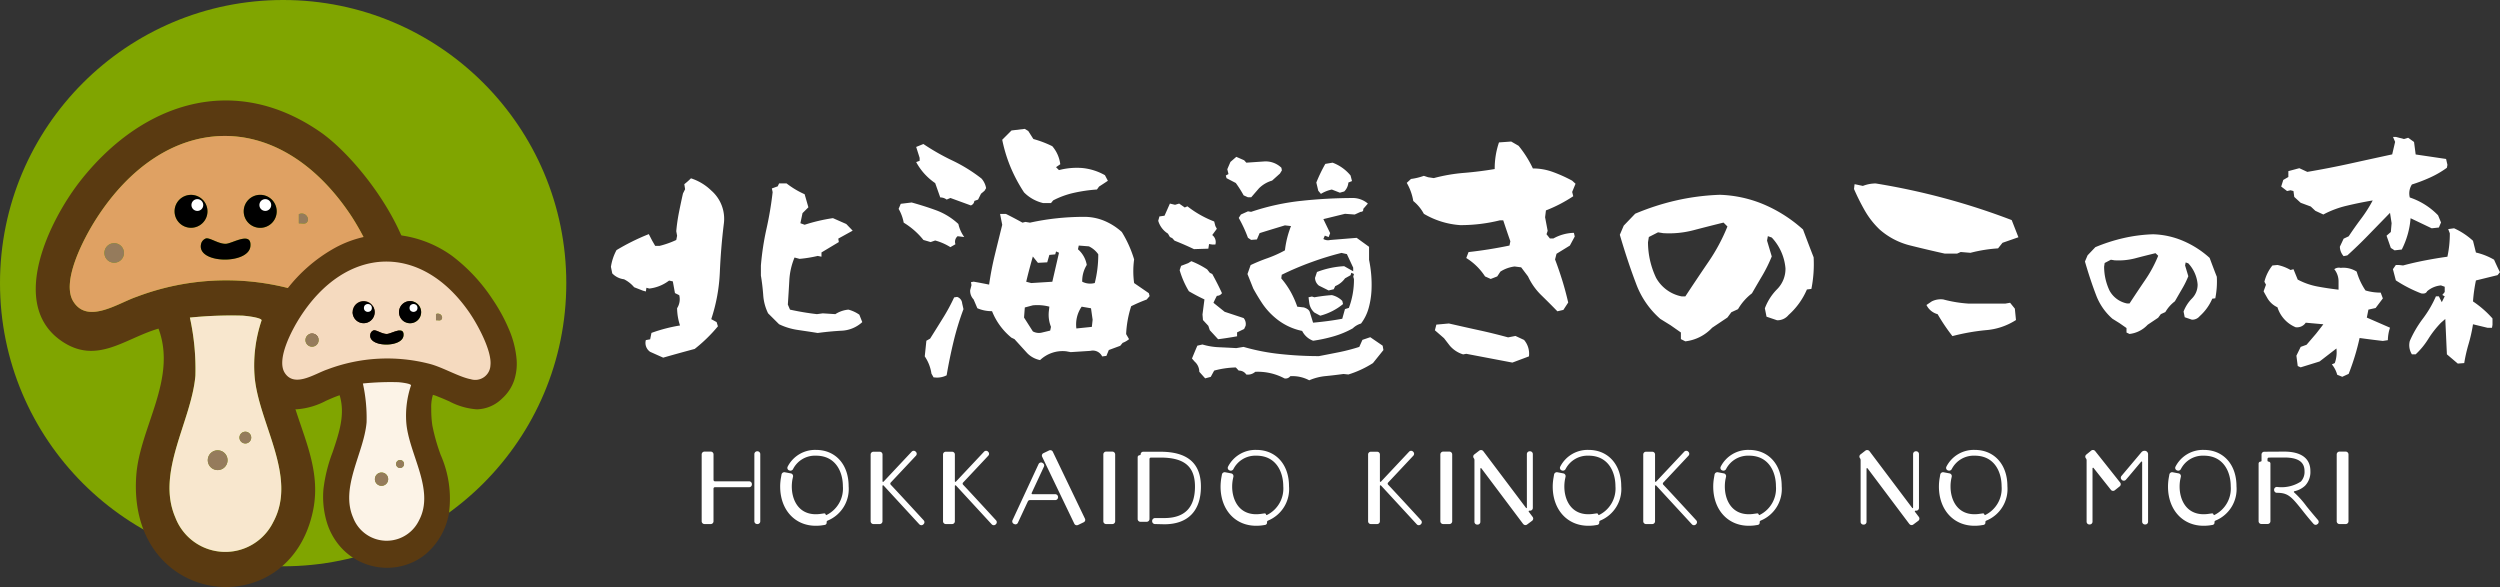 <svg xmlns="http://www.w3.org/2000/svg" width="255.53" height="60" viewBox="0 0 255.53 60">
  <rect x="0" y="0" width="255.53" height="60" fill="#333333" stroke="none"/>
  <g id="グループ_36641" data-name="グループ 36641" transform="translate(-3272 4967)">
    <g id="グループ_36640" data-name="グループ 36640" transform="translate(3078.635 -5667.76)">
      <g id="グループ_36618" data-name="グループ 36618" transform="translate(193.365 700.76)">
        <circle id="楕円形_112" data-name="楕円形 112" cx="28.941" cy="28.941" r="28.941" transform="translate(0 0)" fill="#80a500"/>
        <g id="グループ_36614" data-name="グループ 36614" transform="translate(3.653 10.268)">
          <g id="グループ_36612" data-name="グループ 36612" transform="translate(0)">
            <path id="パス_50380" data-name="パス 50380" d="M81.347,58.191c4.986,3.446,13.526,15.453,7.537,20.864-3.295,2.976-5.94.869-9.1-.332-.346-.131-1.238-.571-1.464-.235-.583.866-.417,4.056-.233,5.14.764,4.5,3.515,8.393,2.543,13.215-2.4,11.889-19.063,9.973-18.078-3.546.357-4.9,4.2-9.841,2.27-15-3.423.99-6.286,3.725-9.876,1.291C49.4,75.829,53.723,67.123,56.9,63.113c6.261-7.9,15.609-11.031,24.448-4.922m3,8.323c-7.417-10.9-18.9-10.369-25.908.593-1.193,1.866-3.636,6.4-2.3,8.458,1.483,2.287,4.562.119,6.461-.524A25.766,25.766,0,0,1,78.262,74.2c1.973.526,4.457,2,6.178,2.314a2.315,2.315,0,0,0,3.014-2.1c.253-2.156-1.893-6.115-3.107-7.9M68.029,77.169a24.475,24.475,0,0,1,.564,5.942c-.406,4.674-4.057,9.875-2.045,14.507a5.464,5.464,0,0,0,10.009.44c2.513-4.671-1.55-10.137-1.918-14.947a14.442,14.442,0,0,1,.723-5.665c-.05-.282-1.592-.449-1.945-.474a41.831,41.831,0,0,0-5.388.2" transform="translate(-52.275 -54.976)" fill="#5a3a11"/>
            <path id="パス_50381" data-name="パス 50381" d="M99.288,82.118c1.214,1.785,3.36,5.744,3.107,7.9a2.315,2.315,0,0,1-3.014,2.1c-1.721-.317-4.205-1.788-6.178-2.313a25.766,25.766,0,0,0-15.663.839c-1.9.643-4.978,2.811-6.461.524-1.334-2.057,1.108-6.592,2.3-8.458,7.009-10.962,18.491-11.495,25.908-.593m-14.52-.207a1.681,1.681,0,1,0-1.681,1.681,1.681,1.681,0,0,0,1.681-1.681m7.077,0A1.686,1.686,0,1,0,90.159,83.6a1.686,1.686,0,0,0,1.686-1.686m2.984,1.205c.5-.3.039-1.224-.722-.915v.945c.22-.03.551.072.722-.031M84.613,84.68a.8.8,0,0,0-.478.488c-.636,2.115,4.845,2.231,5.022.308.145-1.574-1.851-.267-2.513-.246-.744.024-1.637-.646-2.031-.551m-8.38,1.486a1,1,0,1,0-1,1,1,1,0,0,0,1-1" transform="translate(-67.215 -70.58)" fill="#dfa163"/>
            <path id="パス_50382" data-name="パス 50382" d="M126.8,171.557a41.824,41.824,0,0,1,5.387-.2c.354.024,1.9.192,1.945.474a14.445,14.445,0,0,0-.723,5.665c.368,4.81,4.432,10.276,1.918,14.947a5.464,5.464,0,0,1-10.009-.44c-2.012-4.632,1.639-9.833,2.045-14.507a24.474,24.474,0,0,0-.564-5.942m6.268,12.267a.6.6,0,1,0-.6.6.6.6,0,0,0,.6-.6m-2.418,2.311a1.01,1.01,0,1,0-1.01,1.01,1.01,1.01,0,0,0,1.01-1.01" transform="translate(-111.043 -149.364)" fill="#f8e7ce"/>
            <path id="パス_50383" data-name="パス 50383" d="M168.277,107.772a1.686,1.686,0,1,1-1.686-1.686,1.686,1.686,0,0,1,1.686,1.686" transform="translate(-143.648 -96.439)"/>
            <path id="パス_50384" data-name="パス 50384" d="M130.827,107.791a1.681,1.681,0,1,1-1.681-1.681,1.681,1.681,0,0,1,1.681,1.681" transform="translate(-113.274 -96.459)"/>
            <path id="パス_50385" data-name="パス 50385" d="M142.182,129.649c.394-.1,1.287.575,2.031.551.663-.021,2.658-1.329,2.513.246-.177,1.923-5.657,1.807-5.022-.308a.8.8,0,0,1,.478-.488" transform="translate(-124.784 -115.547)"/>
            <path id="パス_50386" data-name="パス 50386" d="M91.447,133.257a1,1,0,1,1-1-1,1,1,0,0,1,1,1" transform="translate(-82.429 -117.67)" fill="#957b5c"/>
            <path id="パス_50387" data-name="パス 50387" d="M195.477,117.2c-.172.1-.5,0-.722.031v-.946c.762-.309,1.226.613.722.915" transform="translate(-167.864 -104.666)" fill="#957b5c"/>
            <path id="パス_50388" data-name="パス 50388" d="M147.462,245.463a1.01,1.01,0,1,1-1.01-1.01,1.01,1.01,0,0,1,1.01,1.01" transform="translate(-127.859 -208.693)" fill="#957b5c"/>
            <path id="パス_50389" data-name="パス 50389" d="M163.755,234.96a.6.6,0,1,1-.6-.6.6.6,0,0,1,.6.6" transform="translate(-141.732 -200.499)" fill="#957b5c"/>
            <circle id="楕円形_110" data-name="楕円形 110" cx="0.604" cy="0.604" r="0.604" transform="translate(15.914 10.084)" fill="#fff"/>
            <circle id="楕円形_111" data-name="楕円形 111" cx="0.604" cy="0.604" r="0.604" transform="translate(22.859 10.084)" fill="#fff"/>
          </g>
          <g id="グループ_36613" data-name="グループ 36613" transform="translate(22.511 13.681)">
            <path id="パス_50380-2" data-name="パス 50380" d="M71.787,57.134c3.347,2.313,9.079,10.372,5.059,14-2.211,2-3.987.583-6.11-.223-.232-.088-.831-.384-.983-.158-.391.581-.28,2.722-.156,3.45.513,3.019,2.359,5.633,1.707,8.87C69.7,91.056,58.51,89.77,59.171,80.7c.24-3.288,2.822-6.6,1.524-10.066-2.3.665-4.219,2.5-6.628.866-3.723-2.525-.819-8.368,1.313-11.06,4.2-5.305,10.476-7.4,16.408-3.3M73.8,62.72c-4.978-7.317-12.684-6.96-17.389.4-.8,1.252-2.44,4.3-1.545,5.677,1,1.535,3.062.08,4.336-.352a17.294,17.294,0,0,1,10.512-.563c1.324.353,2.992,1.34,4.146,1.553a1.554,1.554,0,0,0,2.023-1.411c.17-1.447-1.27-4.1-2.085-5.3M62.848,69.871a16.427,16.427,0,0,1,.378,3.988C62.955,77,60.5,80.487,61.855,83.6a3.667,3.667,0,0,0,6.718.3c1.687-3.135-1.041-6.8-1.288-10.032a9.693,9.693,0,0,1,.485-3.8c-.034-.189-1.068-.3-1.306-.318a28.074,28.074,0,0,0-3.616.132" transform="translate(-51.922 -54.623)" fill="#5a3a11"/>
            <path id="パス_50380_-_アウトライン" data-name="パス 50380 - アウトライン" d="M64.681,88.061a6.375,6.375,0,0,1-2.505-.509,6.282,6.282,0,0,1-2.159-1.514A6.748,6.748,0,0,1,58.546,83.5a9.091,9.091,0,0,1-.374-3.476,15.732,15.732,0,0,1,.939-3.78c.671-1.992,1.308-3.878.714-5.82-.478.162-.948.371-1.406.575a7.536,7.536,0,0,1-2.987.864,3.849,3.849,0,0,1-2.21-.72,4.265,4.265,0,0,1-1.881-2.993,6.861,6.861,0,0,1,.081-2.323,11.9,11.9,0,0,1,.727-2.339,17.435,17.435,0,0,1,2.307-3.915,15.987,15.987,0,0,1,4.676-4.088,11.247,11.247,0,0,1,5.539-1.507,11.628,11.628,0,0,1,6.671,2.22,17.812,17.812,0,0,1,4.127,4.439,17.572,17.572,0,0,1,1.655,3.03,9.883,9.883,0,0,1,.792,3.115,5.427,5.427,0,0,1-.261,2.149,4.383,4.383,0,0,1-1.218,1.824,3.791,3.791,0,0,1-2.588,1.111,7.075,7.075,0,0,1-2.817-.816c-.347-.153-.705-.312-1.067-.449l-.128-.052a2.594,2.594,0,0,0-.476-.162,4.242,4.242,0,0,0-.171,1.4A11.441,11.441,0,0,0,69.3,73.5a19.693,19.693,0,0,0,.856,3.027A11.106,11.106,0,0,1,71,82.5a7.072,7.072,0,0,1-2.394,4.179,6.122,6.122,0,0,1-1.87,1.039,6.293,6.293,0,0,1-2.057.343ZM60.263,69.554l.115.306c.858,2.289.118,4.486-.6,6.61a14.988,14.988,0,0,0-.9,3.606,7.062,7.062,0,0,0,1.658,5.482,5.677,5.677,0,0,0,4.147,1.8h0a5.745,5.745,0,0,0,5.63-5c.4-2-.193-3.753-.825-5.6a20.228,20.228,0,0,1-.884-3.137,12.006,12.006,0,0,1-.12-1.842,7.8,7.8,0,0,1,.068-1.036,2.023,2.023,0,0,1,.263-.828.564.564,0,0,1,.494-.239,2.286,2.286,0,0,1,.8.22l.109.044c.38.144.747.307,1.1.464a6.582,6.582,0,0,0,2.531.756,3.081,3.081,0,0,0,2.115-.929,4,4,0,0,0,1.248-3.4c-.241-3.707-3.815-8.351-6.271-10.048a10.937,10.937,0,0,0-6.27-2.1c-3.509,0-6.941,1.892-9.662,5.327-1.308,1.652-3.406,5.2-2.971,8.032a3.584,3.584,0,0,0,1.58,2.516,3.166,3.166,0,0,0,1.814.6,6.922,6.922,0,0,0,2.7-.8,14.263,14.263,0,0,1,1.817-.709Zm4.374,16.1h0a4.093,4.093,0,0,1-3.753-2.564c-.918-2.114-.2-4.344.5-6.5a15.99,15.99,0,0,0,.844-3.408A11.568,11.568,0,0,0,62,70.174c-.048-.29-.1-.591-.144-.9L61.8,68.9l.383-.023c.276-.017.558-.038.832-.058.663-.049,1.349-.1,2.031-.1.283,0,.544.008.8.026.147.01.474.045.769.1.4.074.8.174.86.509l.016.089-.029.085a9.382,9.382,0,0,0-.468,3.663,15.129,15.129,0,0,0,.876,3.479c.752,2.258,1.53,4.592.371,6.748A4.079,4.079,0,0,1,64.637,85.654Zm-2.028-16.1c.027.172.056.341.083.507a12.116,12.116,0,0,1,.24,3.185,16.742,16.742,0,0,1-.876,3.564c-.657,2.032-1.336,4.133-.524,6a3.315,3.315,0,0,0,6.083.269c1.015-1.887.319-3.977-.419-6.19a15.864,15.864,0,0,1-.91-3.648,10.066,10.066,0,0,1,.413-3.66,6.218,6.218,0,0,0-.905-.135c-.238-.016-.484-.024-.751-.024-.656,0-1.328.05-1.979.1Zm-7.121-.363a1.764,1.764,0,0,1-1.563-.848c-.453-.7-.419-1.775.1-3.2a15.671,15.671,0,0,1,1.443-2.859,14.026,14.026,0,0,1,4.223-4.376A9.842,9.842,0,0,1,62.1,56.788a8.6,8.6,0,0,1,2.5-.376c3.309,0,6.45,1.94,8.846,5.462a17.852,17.852,0,0,1,1.443,2.613,6.1,6.1,0,0,1,.7,2.928,2.028,2.028,0,0,1-.626,1.309,1.907,1.907,0,0,1-1.3.457,2.857,2.857,0,0,1-.516-.049,11.209,11.209,0,0,1-2.226-.808,14.755,14.755,0,0,0-1.947-.75,15.976,15.976,0,0,0-4.164-.56,18.791,18.791,0,0,0-6.145,1.117c-.252.085-.547.218-.86.358A6.112,6.112,0,0,1,55.488,69.188ZM64.6,57.118c-3.219,0-6.251,1.968-8.537,5.543a15.219,15.219,0,0,0-1.374,2.721,3.134,3.134,0,0,0-.172,2.574,1.07,1.07,0,0,0,.971.526,5.65,5.65,0,0,0,2.034-.637c.329-.147.639-.287.923-.383a23.117,23.117,0,0,1,3.2-.852,17.135,17.135,0,0,1,3.174-.3,16.672,16.672,0,0,1,4.345.584,15.227,15.227,0,0,1,2.049.786,10.812,10.812,0,0,0,2.071.761,2.15,2.15,0,0,0,.388.037,1.141,1.141,0,0,0,1.221-1.143c.144-1.226-1.1-3.7-2.026-5.062C70.6,58.948,67.668,57.118,64.6,57.118Z" transform="translate(-51.276 -53.976)" fill="#5a3a11"/>
            <path id="パス_50381-2" data-name="パス 50381" d="M89.885,79.517c.815,1.2,2.255,3.855,2.085,5.3a1.553,1.553,0,0,1-2.023,1.411c-1.155-.213-2.822-1.2-4.147-1.553a17.293,17.293,0,0,0-10.512.563c-1.275.432-3.341,1.887-4.336.352-.9-1.381.744-4.425,1.545-5.677,4.7-7.358,12.411-7.715,17.388-.4m-9.746-.139a1.128,1.128,0,1,0-1.128,1.128,1.128,1.128,0,0,0,1.128-1.128m4.75,0a1.132,1.132,0,1,0-1.132,1.132,1.132,1.132,0,0,0,1.132-1.132m2,.809c.338-.2.026-.821-.485-.614v.635c.148-.02.37.049.485-.021m-6.856,1.049a.538.538,0,0,0-.321.328c-.427,1.42,3.252,1.5,3.37.207.1-1.057-1.242-.179-1.687-.165-.5.016-1.1-.434-1.363-.37m-5.624,1a.672.672,0,1,0-.672.672.672.672,0,0,0,.672-.672" transform="translate(-68.006 -71.42)" fill="#f5dabf"/>
            <path id="パス_50382-2" data-name="パス 50382" d="M126.113,171.48a28.069,28.069,0,0,1,3.616-.132c.238.016,1.272.129,1.306.318a9.7,9.7,0,0,0-.486,3.8c.247,3.228,2.975,6.9,1.288,10.032a3.667,3.667,0,0,1-6.718-.3c-1.35-3.109,1.1-6.6,1.372-9.737a16.426,16.426,0,0,0-.379-3.988m4.207,8.233a.406.406,0,1,0-.406.406.406.406,0,0,0,.406-.406m-1.623,1.551a.678.678,0,1,0-.678.678.678.678,0,0,0,.678-.678" transform="translate(-115.186 -156.232)" fill="#fcf3e7"/>
            <path id="パス_50383-2" data-name="パス 50383" d="M167.168,107.218a1.132,1.132,0,1,1-1.132-1.132,1.132,1.132,0,0,1,1.132,1.132" transform="translate(-150.285 -99.258)"/>
            <path id="パス_50384-2" data-name="パス 50384" d="M129.722,107.238a1.128,1.128,0,1,1-1.128-1.128,1.128,1.128,0,0,1,1.128,1.128" transform="translate(-117.588 -99.28)"/>
            <path id="パス_50385-2" data-name="パス 50385" d="M142.008,129.646c.264-.064.864.386,1.363.37.445-.014,1.784-.892,1.687.165-.119,1.291-3.8,1.213-3.371-.207a.537.537,0,0,1,.321-.328" transform="translate(-129.978 -119.828)"/>
            <path id="パス_50386-2" data-name="パス 50386" d="M90.788,132.928a.672.672,0,1,1-.672-.672.672.672,0,0,1,.672.672" transform="translate(-84.383 -122.113)" fill="#957b5c"/>
            <path id="パス_50387-2" data-name="パス 50387" d="M195.24,116.883c-.115.069-.337,0-.485.021v-.635c.511-.208.823.411.485.614" transform="translate(-176.354 -108.114)" fill="#957b5c"/>
            <path id="パス_50388-2" data-name="パス 50388" d="M146.8,245.131a.678.678,0,1,1-.678-.678.678.678,0,0,1,.678.678" transform="translate(-133.288 -220.099)" fill="#957b5c"/>
            <path id="パス_50389-2" data-name="パス 50389" d="M163.357,234.761a.406.406,0,1,1-.406-.406.406.406,0,0,1,.406.406" transform="translate(-148.223 -211.279)" fill="#957b5c"/>
            <circle id="楕円形_110-2" data-name="楕円形 110" cx="0.406" cy="0.406" r="0.406" transform="translate(11.033 7.121)" fill="#fff"/>
            <circle id="楕円形_111-2" data-name="楕円形 111" cx="0.406" cy="0.406" r="0.406" transform="translate(15.695 7.121)" fill="#fff"/>
          </g>
        </g>
      </g>
      <path id="合体_33" data-name="合体 33" d="M159.152,36.564a5.418,5.418,0,0,1,.084-.929l.055-.308a.291.291,0,0,1,.329-.231l.615.116a.285.285,0,0,1,.232.329l-.064.3a3.99,3.99,0,0,0-.065.72c0,1.305.648,2.827,2.459,2.827.138,0,.266-.011.393-.023l.445-.062a.144.144,0,0,1,.169.113.06.06,0,0,0,.074.056,3.008,3.008,0,0,0,1.685-2.948c0-1.443-.72-3.121-2.746-3.121a2.515,2.515,0,0,0-2.351,1.373.3.3,0,0,1-.382.135l-.03-.01a.271.271,0,0,1-.14-.368,3.143,3.143,0,0,1,2.9-1.72c1.994,0,3.338,1.485,3.338,3.711a3.484,3.484,0,0,1-2.148,3.515.164.164,0,0,0-.1.168.239.239,0,0,1-.214.276l-.338.052a4.794,4.794,0,0,1-.563.031C160.648,40.571,159.152,38.926,159.152,36.564Zm-23.415,0a5.139,5.139,0,0,1,.085-.929l.052-.308a.292.292,0,0,1,.328-.231l.615.116a.284.284,0,0,1,.231.329l-.063.3a3.9,3.9,0,0,0-.061.72c0,1.305.644,2.827,2.457,2.827.136,0,.265-.011.391-.023l.445-.062a.143.143,0,0,1,.168.113.06.06,0,0,0,.074.056,3.007,3.007,0,0,0,1.684-2.948c0-1.443-.718-3.121-2.741-3.121a2.522,2.522,0,0,0-2.355,1.373.3.3,0,0,1-.379.135l-.033-.01a.27.27,0,0,1-.136-.368,3.136,3.136,0,0,1,2.9-1.72c1.99,0,3.338,1.485,3.338,3.711a3.486,3.486,0,0,1-2.15,3.515.159.159,0,0,0-.1.168.239.239,0,0,1-.215.276l-.338.052a4.772,4.772,0,0,1-.561.031C137.229,40.571,135.737,38.926,135.737,36.564Zm-23.068,0a5.053,5.053,0,0,1,.084-.929l.052-.308a.292.292,0,0,1,.328-.231l.616.116a.285.285,0,0,1,.231.329l-.064.3a3.99,3.99,0,0,0-.061.72c0,1.305.644,2.827,2.458,2.827.135,0,.263-.011.39-.023l.445-.062a.145.145,0,0,1,.169.113.061.061,0,0,0,.074.056,3.01,3.01,0,0,0,1.688-2.948c0-1.443-.723-3.121-2.745-3.121a2.521,2.521,0,0,0-2.355,1.373.3.3,0,0,1-.379.135l-.033-.01a.272.272,0,0,1-.137-.368,3.137,3.137,0,0,1,2.9-1.72c1.99,0,3.337,1.485,3.337,3.711a3.487,3.487,0,0,1-2.15,3.515.162.162,0,0,0-.1.168.236.236,0,0,1-.214.276l-.338.052a4.755,4.755,0,0,1-.56.031C114.16,40.571,112.669,38.926,112.669,36.564Zm-16.406,0a5.227,5.227,0,0,1,.086-.929l.053-.308a.291.291,0,0,1,.327-.231l.615.116a.285.285,0,0,1,.232.329l-.062.3a4.08,4.08,0,0,0-.063.72c0,1.305.645,2.827,2.457,2.827.138,0,.266-.011.394-.023l.443-.062a.145.145,0,0,1,.169.113.06.06,0,0,0,.072.056,3.009,3.009,0,0,0,1.688-2.948c0-1.443-.721-3.121-2.744-3.121a2.521,2.521,0,0,0-2.355,1.373.3.3,0,0,1-.381.135l-.031-.01a.27.27,0,0,1-.136-.368,3.137,3.137,0,0,1,2.9-1.72c1.993,0,3.339,1.485,3.339,3.711a3.486,3.486,0,0,1-2.153,3.515.166.166,0,0,0-.095.168.237.237,0,0,1-.213.276l-.339.052a4.725,4.725,0,0,1-.561.031C97.757,40.571,96.263,38.926,96.263,36.564Zm-33.951,0a5.622,5.622,0,0,1,.084-.929l.056-.308a.288.288,0,0,1,.328-.231l.615.116a.286.286,0,0,1,.232.329l-.063.3a3.991,3.991,0,0,0-.066.72c0,1.305.649,2.827,2.46,2.827.136,0,.262-.011.39-.023l.446-.062a.144.144,0,0,1,.169.113.06.06,0,0,0,.074.056,3.008,3.008,0,0,0,1.684-2.948c0-1.443-.719-3.121-2.745-3.121a2.515,2.515,0,0,0-2.351,1.373.3.3,0,0,1-.383.135l-.029-.01a.275.275,0,0,1-.141-.368,3.146,3.146,0,0,1,2.9-1.72c1.993,0,3.337,1.485,3.337,3.711a3.481,3.481,0,0,1-2.149,3.515.17.17,0,0,0-.1.168.237.237,0,0,1-.21.276l-.338.052a4.8,4.8,0,0,1-.561.031C63.807,40.571,62.312,38.926,62.312,36.564Zm-45.014,0a5.32,5.32,0,0,1,.086-.929l.054-.308a.291.291,0,0,1,.328-.231l.616.116a.287.287,0,0,1,.233.329l-.065.3a4.08,4.08,0,0,0-.063.72c0,1.305.644,2.827,2.457,2.827.138,0,.267-.011.392-.023l.446-.062a.145.145,0,0,1,.169.113.059.059,0,0,0,.073.056,3.007,3.007,0,0,0,1.684-2.948c0-1.443-.718-3.121-2.744-3.121a2.51,2.51,0,0,0-2.35,1.373.3.3,0,0,1-.384.135l-.032-.01a.274.274,0,0,1-.138-.368,3.147,3.147,0,0,1,2.9-1.72c1.994,0,3.337,1.485,3.337,3.711a3.485,3.485,0,0,1-2.147,3.515.161.161,0,0,0-.1.168.237.237,0,0,1-.213.276l-.339.052a4.753,4.753,0,0,1-.562.031C18.8,40.571,17.3,38.926,17.3,36.564ZM47.36,40.348l-3.282-6.834a.272.272,0,0,1,.137-.371l.571-.275a.286.286,0,0,1,.383.139l3.283,6.835a.271.271,0,0,1-.136.37l-.572.276a.312.312,0,0,1-.125.025A.276.276,0,0,1,47.36,40.348Zm63.124.064-3.657-3.967a.065.065,0,0,0-.106.046v3.616a.283.283,0,0,1-.284.285H105.8a.282.282,0,0,1-.284-.285V33.273A.278.278,0,0,1,105.8,33h.638a.279.279,0,0,1,.284.275v2.751a.06.06,0,0,0,.106.031L109.7,33a.285.285,0,0,1,.405-.023l.018.023a.279.279,0,0,1,.022.4c-.553.59-2.118,2.26-2.585,2.755a.156.156,0,0,0,0,.209c.551.579,2.715,2.924,3.37,3.642a.279.279,0,0,1-.011.4l-.029.03a.287.287,0,0,1-.405-.022Zm-28.121,0-3.658-3.967a.066.066,0,0,0-.107.046v3.616a.283.283,0,0,1-.284.285h-.638a.282.282,0,0,1-.284-.285V33.273A.278.278,0,0,1,77.677,33h.638a.279.279,0,0,1,.284.275v2.751a.061.061,0,0,0,.107.031L81.578,33a.281.281,0,0,1,.4-.023L82,33a.283.283,0,0,1,.02.4c-.551.59-2.12,2.26-2.585,2.755a.156.156,0,0,0,0,.209c.55.579,2.713,2.924,3.368,3.642a.279.279,0,0,1-.011.4l-.03.03a.282.282,0,0,1-.4-.022Zm-43.447,0-3.655-3.967a.066.066,0,0,0-.107.046v3.616a.283.283,0,0,1-.285.285h-.636a.285.285,0,0,1-.288-.285V33.273A.281.281,0,0,1,34.234,33h.636a.279.279,0,0,1,.285.275v2.751a.061.061,0,0,0,.107.031L38.134,33a.281.281,0,0,1,.4-.023l.019.023a.281.281,0,0,1,.023.4c-.55.59-2.118,2.26-2.586,2.755a.158.158,0,0,0,0,.209c.551.579,2.714,2.924,3.369,3.642a.28.28,0,0,1-.01.4l-.03.03a.281.281,0,0,1-.19.073A.29.29,0,0,1,38.916,40.412Zm-7.4,0-3.653-3.967a.065.065,0,0,0-.107.046v3.616a.287.287,0,0,1-.29.285h-.632a.286.286,0,0,1-.288-.285V33.273A.282.282,0,0,1,26.838,33h.632a.283.283,0,0,1,.29.275v2.751a.061.061,0,0,0,.107.031L30.736,33a.28.28,0,0,1,.4-.023l.023.023a.282.282,0,0,1,.023.4c-.554.59-2.12,2.26-2.588,2.755a.163.163,0,0,0,0,.209c.553.579,2.712,2.924,3.371,3.642a.279.279,0,0,1-.011.4l-.033.03a.273.273,0,0,1-.188.073A.29.29,0,0,1,31.52,40.412Zm101.195-.03L128.445,34.7a.058.058,0,0,0-.107.032v5.433a.283.283,0,0,1-.287.283h-.03a.283.283,0,0,1-.287-.283V33.874a.335.335,0,0,0-.064-.211.272.272,0,0,1,.051-.389l.51-.394a.306.306,0,0,1,.405.056l4.366,5.8c.03.055.095.022.095-.03V33.239a.286.286,0,0,1,.285-.286h.033a.285.285,0,0,1,.283.286v5.5a.282.282,0,0,1-.283.287h-.068a.069.069,0,0,0-.063.107l.4.527a.285.285,0,0,1-.056.4l-.509.378a.28.28,0,0,1-.175.059A.287.287,0,0,1,132.715,40.381Zm-39.471,0L88.973,34.7a.058.058,0,0,0-.107.032v5.433a.28.28,0,0,1-.283.283h-.034a.283.283,0,0,1-.287-.283V33.874a.329.329,0,0,0-.063-.211.27.27,0,0,1,.052-.389l.512-.394a.3.3,0,0,1,.4.056l4.367,5.8c.028.055.091.022.091-.03V33.239a.289.289,0,0,1,.289-.286h.032a.288.288,0,0,1,.288.286v5.5a.285.285,0,0,1-.288.287H93.88a.069.069,0,0,0-.065.107l.394.527a.282.282,0,0,1-.057.4l-.508.378a.278.278,0,0,1-.175.059A.283.283,0,0,1,93.244,40.381Zm80.784-.011c-.507-.579-.88-1.046-1.174-1.422-1.05-1.311-1.411-1.75-2.525-1.75h-.038a.287.287,0,0,1-.289-.287v-.033a.284.284,0,0,1,.289-.282,3.635,3.635,0,0,0,2.446-.551,1.438,1.438,0,0,0,.373-1.074c0-.984-.742-1.383-2.079-1.383,0,0-1.051,0-1.566.01a.143.143,0,0,0-.14.137v.179a.1.1,0,0,0,.1.095.2.2,0,0,1,.2.2v5.9a.285.285,0,0,1-.287.275H168.7a.282.282,0,0,1-.288-.275v-5.9a.2.2,0,0,1,.2-.2.1.1,0,0,0,.1-.095V33.28a.283.283,0,0,1,.289-.282l2.022-.012c1.685,0,2.683.654,2.683,1.985a2.032,2.032,0,0,1-.542,1.5,2.318,2.318,0,0,1-1.1.567.069.069,0,0,0-.023.118,9.459,9.459,0,0,1,1.271,1.422c.3.372.672.822,1.169,1.4a.282.282,0,0,1-.022.4l-.034.022a.276.276,0,0,1-.184.072A.289.289,0,0,1,174.028,40.371Zm-17.227.063a.284.284,0,0,1-.287-.283v-6.1a.06.06,0,0,0-.108-.028c-.486.579-1.205,1.444-1.547,1.833a.29.29,0,0,1-.4.045l-.02-.023a.284.284,0,0,1-.043-.4l2.045-2.428a.422.422,0,0,1,.425-.135.351.351,0,0,1,.253.338v6.9a.281.281,0,0,1-.285.283Zm-5.681,0a.281.281,0,0,1-.284-.283V33.88a.316.316,0,0,0-.074-.208.27.27,0,0,1,.042-.381l.508-.413a.289.289,0,0,1,.393.046l2.553,3.217a.275.275,0,0,1-.043.4l-.5.4a.281.281,0,0,1-.391-.04l-1.784-2.25a.061.061,0,0,0-.1.046V40.15a.284.284,0,0,1-.289.283ZM41.226,40.391l-.029-.01A.282.282,0,0,1,41.046,40l2.66-5.73a.287.287,0,0,1,.384-.147l.019.019a.287.287,0,0,1,.15.381l-1.252,2.689a.087.087,0,0,0,.085.128h2.321a.291.291,0,0,1,.288.283v.043a.285.285,0,0,1-.288.277h-2.6a.23.23,0,0,0-.2.136L41.6,40.253a.273.273,0,0,1-.248.171A.252.252,0,0,1,41.226,40.391Zm14.38,0a.293.293,0,0,1-.287-.285v-.04a.3.3,0,0,1,.287-.287h.954c2.075,0,3.137-1.056,3.137-3.216,0-2.11-1.153-2.966-3.531-2.966h-.971a.15.15,0,0,0-.148.149v6.129a.286.286,0,0,1-.289.286h-.636a.282.282,0,0,1-.283-.286v-6.32a.208.208,0,0,1,.2-.2.1.1,0,0,0,.107-.09A.259.259,0,0,1,54.4,33h1.769c2.705,0,4.135,1.129,4.135,3.566,0,2.489-1.337,3.848-3.741,3.848Zm121.073,0a.281.281,0,0,1-.283-.285V33.273a.287.287,0,0,1,.283-.287h.637a.288.288,0,0,1,.284.287v6.834a.282.282,0,0,1-.284.285Zm-91.614,0a.285.285,0,0,1-.288-.285V33.273a.291.291,0,0,1,.288-.287H85.7a.29.29,0,0,1,.288.287v6.834a.284.284,0,0,1-.288.285Zm-34.45,0a.282.282,0,0,1-.285-.285V33.273a.289.289,0,0,1,.285-.287h.637a.291.291,0,0,1,.287.287v6.834a.285.285,0,0,1-.287.285Zm-35.667,0a.285.285,0,0,1-.287-.285V33.239a.294.294,0,0,1,.287-.286h.033a.291.291,0,0,1,.284.286v6.868a.282.282,0,0,1-.284.285Zm-5.383,0a.286.286,0,0,1-.289-.285V33.273a.286.286,0,0,1,.289-.287H10.2a.283.283,0,0,1,.287.287v2.614a.144.144,0,0,0,.151.137h3.486a.283.283,0,0,1,.284.287v.031a.28.28,0,0,1-.284.283H10.636a.146.146,0,0,0-.151.148v3.334a.283.283,0,0,1-.287.285Zm59.87-15.112a.588.588,0,0,1-.594.224,5.79,5.79,0,0,0-2.984-.672,1.139,1.139,0,0,1-.918.276.884.884,0,0,0-.769-.4l-.3-.322a9.168,9.168,0,0,0-2.212.322l-.349.641-.571.152-.6-.672a1.386,1.386,0,0,0-.473-1.038l-.276-.319c.184-.444.364-.883.55-1.312l.522-.121a6.859,6.859,0,0,0,1.7.281c.608.027,1.19.056,1.754.089l.748-.124a21.445,21.445,0,0,0,3.754.73,37.061,37.061,0,0,0,3.949.213c.715-.137,1.412-.273,2.1-.411a19.624,19.624,0,0,0,2.026-.532l.321-.72.8-.272,1.268.868.077.446-1.072,1.335a10.374,10.374,0,0,1-2.508,1.163l-.5-.052c-.611.084-1.22.156-1.813.214a5.576,5.576,0,0,0-1.692.431A3.629,3.629,0,0,0,69.435,25.279ZM32.979,25.4l-.217-.383a4.2,4.2,0,0,0-.685-1.764l.166-1.6.383-.216c.431-.687.866-1.376,1.289-2.065a19.447,19.447,0,0,0,1.165-2.146l.3-.052a.738.738,0,0,1,.519.651l.136.6a28.094,28.094,0,0,0-1.011,3.3c-.271,1.13-.512,2.285-.71,3.464a2.18,2.18,0,0,1-1.02.233C33.191,25.414,33.086,25.407,32.979,25.4Zm143.467-.269a2.844,2.844,0,0,0-.546-1.061l.3-.132a3.286,3.286,0,0,0,.166-1.492l-1.72,1.328c-.634.2-1.283.4-1.934.6l-.3-.135-.137-1.057.439-.9.6-.217.98-1.143.737-.95-1.8-.162a1.069,1.069,0,0,1-1.037.464,3.269,3.269,0,0,1-1.854-2.038,2.292,2.292,0,0,1-1.039-.95l-.216-.383-.163-.3.244-.679-.161-.3a4.271,4.271,0,0,1,.818-1.662l.519-.051a4.35,4.35,0,0,1,1.335.513l.3-.081.434,1.062a7.115,7.115,0,0,0,2.018.706q1.035.194,2.155.324v-.811a1.991,1.991,0,0,0-.437-1.282.782.782,0,0,1,.655-.135,2.543,2.543,0,0,1,1.636.383,6.789,6.789,0,0,0,.9,1.926,5.309,5.309,0,0,0,1.553.219l.221.593-.74.981-.736.164-.163.815,2.371,1.034a4.152,4.152,0,0,0-.219,1.274l-.514.079c-.784-.087-1.575-.191-2.376-.3a24.133,24.133,0,0,1-1.117,3.665l-.655.3Zm11.213-2.086c-.057-1.2-.107-2.4-.165-3.615l-.436.38a9.934,9.934,0,0,0-1.3,1.657,7.711,7.711,0,0,1-1.293,1.578h-.383a1.741,1.741,0,0,1-.217-1.363A11.258,11.258,0,0,1,185.2,19.4a11.168,11.168,0,0,0,1.336-2.286h.3l.3.6.3-.6-.247-.137.247-.3v-.542l-.384-.136a2.512,2.512,0,0,0-1.419.6c-.088.2-.291.272-.6.217a13.661,13.661,0,0,1-2.593-1.332l-.3-1.143.3-.431h.3l.437.051c.745-.2,1.493-.371,2.233-.513s1.515-.276,2.3-.382a10.958,10.958,0,0,0,.247-2.388l-.166-.436.6-.082a7.32,7.32,0,0,1,1.935,1.278l.3,1.2a6.7,6.7,0,0,1,1.854.733c.2.453.4.878.6,1.279l-.246.3-2.208.543a16.052,16.052,0,0,0-.3,2.144,10.286,10.286,0,0,1,1.993,1.74v.652l-.051.3h-.464l-1.478-.357a15.507,15.507,0,0,1-.45,2.012,15.811,15.811,0,0,0-.446,1.954l-.658.052ZM87.426,22.991l-.321.059a2.9,2.9,0,0,1-1.371-.9l-.582-.755-.932-.809.148-.58,1.283-.115c1.01.229,2.018.46,3.039.681s2.023.47,3.011.739l.754-.146.877.407a2.161,2.161,0,0,1,.5,1.681l-1.692.635Zm-44.9-.093-1.283-1.412-.3-.14a6.664,6.664,0,0,1-1.989-2.713,3.715,3.715,0,0,1-1.5-.3l-.383-.9a1.264,1.264,0,0,1-.351-.946l.133-.518-.052-.3.27-.052c.512.088,1.039.19,1.584.3a31.068,31.068,0,0,1,.589-3.055c.244-1.006.5-2.024.752-3.057l-.221-1.111h.6c.582.29,1.147.589,1.692.892l.3-.077.465.077a25.019,25.019,0,0,1,2.716-.444,26.374,26.374,0,0,1,2.8-.15,5.328,5.328,0,0,1,2.085.407,6.289,6.289,0,0,1,1.787,1.141,11.82,11.82,0,0,1,1.257,2.8,8.8,8.8,0,0,0,0,2.42l1.5,1.031.084.3-.3.351a16.59,16.59,0,0,0-1.585.683,10.812,10.812,0,0,0-.516,2.85l.3.518a2.3,2.3,0,0,1-.655.378l-.246.3-1.169.432-.246.6-.434.056a1.056,1.056,0,0,0-1.206-.569L47,22.818l-.466-.085a3.348,3.348,0,0,0-2.67.9A2.532,2.532,0,0,1,42.527,22.9Zm.6-4.863-.822.219-.079,1.031.9,1.413a1.279,1.279,0,0,0,.873.135l.9-.216.081-.382a3.32,3.32,0,0,1-.218-1.6l.053-.464a4.859,4.859,0,0,0-1.221-.158C43.439,18.012,43.282,18.021,43.127,18.034ZM47.574,20.4l1.582-.162.08-.73-.166-1.171-.954-.164A3.184,3.184,0,0,0,47.574,20.4Zm.162-8.093a2.716,2.716,0,0,1,.9,1.6,3.13,3.13,0,0,0-.465,1.713,1.781,1.781,0,0,0,1.283.134,11.774,11.774,0,0,0,.358-2.933,2.453,2.453,0,0,0-.958-.814l-1.036-.081Zm-5.29,3.317.514.134,2.156-.134.682-2.964-.3-.133-.085.3-.6.055-.218.759-.95.05-.52-.648C42.873,13.924,42.645,14.787,42.447,15.621ZM4.009,22.788a1.1,1.1,0,0,1-.439-1.2l.439-.08.133-.654a16.169,16.169,0,0,1,2.921-.76,5.842,5.842,0,0,1-.3-1.765A1.686,1.686,0,0,0,6.982,17l-.438-.218-.217-1.194-.383-.083a4.106,4.106,0,0,1-2.017.815l-.3-.08-.056.379-.3-.082-.9-.352a3.245,3.245,0,0,0-1.036-.815,1.976,1.976,0,0,1-1.2-.6L0,14.1a5.215,5.215,0,0,1,.571-1.709,22.554,22.554,0,0,1,3.3-1.634l.352.681.3.517h.465a9.276,9.276,0,0,0,1.69-.6l.085-.433-.085-.466a18.56,18.56,0,0,1,.274-1.911c.129-.643.264-1.291.413-1.945l.217-.432L7.5,5.653a7.6,7.6,0,0,0,.681-.6A5.3,5.3,0,0,1,10.254,6.3a3.825,3.825,0,0,1,1.283,3.422q-.3,2.445-.405,4.932a17.566,17.566,0,0,1-.878,4.794l.549.3.132.432a15.593,15.593,0,0,1-2.372,2.312q-1.633.436-3.221.892Zm105.354-1.3v-.678l-1.054-.738-1.054-.653a8.824,8.824,0,0,1-2.479-3.617q-.851-2.229-1.655-4.978l.4-.935,1.17-1.218a25.134,25.134,0,0,1,4.159-1.349,23.69,23.69,0,0,1,4.5-.584A12.564,12.564,0,0,1,117.9,7.748a14.382,14.382,0,0,1,3.947,2.538q.541,1.448,1.084,2.84a13.03,13.03,0,0,1-.229,3.232l-.458.058a7.4,7.4,0,0,1-1.877,2.608,1.462,1.462,0,0,1-1.169.539l-1.082-.367-.17-.854a5.519,5.519,0,0,1,1.252-1.956,2.938,2.938,0,0,0,.855-2.131,5.257,5.257,0,0,0-1.4-3.148l-.4-.143-.084.455.482,1.618a14.957,14.957,0,0,1-.94,1.915q-.546.923-1.084,1.857a5.526,5.526,0,0,0-1.424,1.617l-.683.315-.4.54-1.565,1.048a4.437,4.437,0,0,1-2.738,1.387Zm-3.275-10.436-.087.539a8.538,8.538,0,0,0,.827,3.633,3.832,3.832,0,0,0,2.621,1.9h.368q1.173-1.784,2.355-3.517a19,19,0,0,0,1.949-3.629l-.4-.4c-1.08.265-2.107.528-3.077.782a9.832,9.832,0,0,1-3.077.3l-.542-.086Zm-35.434,9.6a6.159,6.159,0,0,1-2.807-1.386A7.092,7.092,0,0,1,66.6,17.88q-.495-.743-.943-1.556l-.594-1.488.324-.915a18.089,18.089,0,0,1,1.75-.716,12.011,12.011,0,0,0,1.755-.79,9.715,9.715,0,0,1,.621-2.481l-.621-.072c-.88.265-1.744.527-2.588.792l-.276.646-.594.047-.324-.219A13.65,13.65,0,0,0,64.17,9.1l.223-.348.719-.323.324.051a23.932,23.932,0,0,1,5.145-1.126,49.872,49.872,0,0,1,5.366-.287,2.406,2.406,0,0,1,1.421.568l-.473.547c.029.2-.064.3-.275.3l-.595.272-.994-.073-2.211.542.693,1.435-.152.4-.393-.146-.148.345a.929.929,0,0,0,.693.1l2.711-.219,1.266.916v1.332a12.458,12.458,0,0,1,.248,3.144,8.45,8.45,0,0,1-.288,1.783,4.679,4.679,0,0,1-.78,1.584,2.02,2.02,0,0,0-.845.492,9.326,9.326,0,0,1-2,.828,15.325,15.325,0,0,1-2.05.438A2.023,2.023,0,0,1,70.654,20.653Zm.911-7.018a30.318,30.318,0,0,0-3,1.276l-.048.371a8.607,8.607,0,0,1,.968,1.386,9.4,9.4,0,0,1,.668,1.508l.67.074c.368.117.574.29.623.521l.323,1.038q1.588-.142,2.982-.4l.277-.989.4-.121a8.205,8.205,0,0,0,.519-2.946l-.072-.246.072-.275-.271-.122-.074.247-.57.322a2.324,2.324,0,0,1-1,.793l-.151.321-.523.123-.991-.493a1.036,1.036,0,0,1-.4-.794l.2-.6a9.033,9.033,0,0,1,2.78-.594l.922.521v-.37l-.645-1.385-.549-.123A30.085,30.085,0,0,0,71.564,13.636ZM61.211,20.577l-.148-.445-.55-.594-.047-.568.2-1.538c-.53-.245-1.06-.527-1.591-.835a8.932,8.932,0,0,1-.943-2.157L58.277,14,59,13.724l.325-.2a8.828,8.828,0,0,1,1.618.839l.272.348.249.122c.365.663.695,1.313.992,1.957a.612.612,0,0,1-.519.272c-.133.247-.25.486-.35.716l1.143.918,1.942.642a.941.941,0,0,1,.2.791l-.151.324L64,20.8v.4c-.616.113-1.263.213-1.938.3Zm75.73.374a19.394,19.394,0,0,1-1.336-2.011A1.775,1.775,0,0,1,134.463,18l.543-.368a2.068,2.068,0,0,1,1.169-.2,13.257,13.257,0,0,0,2.645.43H142.5l.513-.088.485.6.115,1.164a6.63,6.63,0,0,1-3.077,1.035,21.6,21.6,0,0,0-3.42.608Zm17.969-.136v-.459l-.717-.5-.718-.447a6.022,6.022,0,0,1-1.689-2.461q-.58-1.513-1.124-3.39l.27-.635.794-.833a17.539,17.539,0,0,1,2.834-.917,15.737,15.737,0,0,1,3.066-.4,8.4,8.4,0,0,1,3.092.685,9.693,9.693,0,0,1,2.689,1.729c.244.655.486,1.3.734,1.93a8.758,8.758,0,0,1-.156,2.2l-.309.04a5.015,5.015,0,0,1-1.279,1.78.991.991,0,0,1-.8.367l-.737-.252-.117-.581a3.827,3.827,0,0,1,.854-1.331,2,2,0,0,0,.582-1.448,3.578,3.578,0,0,0-.951-2.146l-.271-.095-.059.308.33,1.1a9.287,9.287,0,0,1-.641,1.3c-.247.421-.485.84-.732,1.265a3.752,3.752,0,0,0-.974,1.1l-.464.213-.272.367-1.07.715a3,3,0,0,1-1.86.943Zm-2.232-7.106-.055.367a5.735,5.735,0,0,0,.56,2.469,2.621,2.621,0,0,0,1.787,1.3h.249c.531-.815,1.062-1.609,1.6-2.4a13.011,13.011,0,0,0,1.331-2.476l-.273-.264c-.737.18-1.433.353-2.094.529a6.766,6.766,0,0,1-2.1.2l-.369-.06ZM19.094,20.55a6.568,6.568,0,0,1-1.909-.583l-1.121-1.115a5,5,0,0,1-.5-1.9c-.051-.668-.126-1.321-.235-1.957v-1.03a27.865,27.865,0,0,1,.57-3.748,35.2,35.2,0,0,0,.63-3.749l-.08-.381.6-.215.138-.3h.762A8.972,8.972,0,0,0,19.8,6.681l.383,1.335-.6.595-.217,1.032L19.8,9.8a17.686,17.686,0,0,1,2.893-.677l1.362.6.655.68-1.472.813.055.352L21.521,12.63v.434l-.384-.078a12.963,12.963,0,0,1-1.857.3l-.513-.138a7.039,7.039,0,0,0-.533,2.341q-.068,1.219-.151,2.467l.219.518a26.983,26.983,0,0,0,2.754.462l.6-.081,1.283.081a2.943,2.943,0,0,1,1.337-.462,3.577,3.577,0,0,1,1.115.518l.3.758a3.34,3.34,0,0,1-2.13.88c-.819.045-1.625.123-2.428.232C20.449,20.75,19.763,20.65,19.094,20.55ZM71.9,18.772a1.612,1.612,0,0,1-.523-.991l-.074-.568.347-.077.25.077a17.973,17.973,0,0,1,1.787-.223,2.211,2.211,0,0,1,1.068.594l.077.322A6.086,6.086,0,0,1,72.5,19.094ZM95.075,16.98a6.464,6.464,0,0,1-1.337-1.9l-.7-.928-.67-.087a3.487,3.487,0,0,0-1.454.524l-.322.491-.667.26-.581-.26A6.129,6.129,0,0,0,87.426,13.2l.232-.608c1.392-.155,2.792-.378,4.185-.668l.09-.433c-.252-.714-.492-1.43-.728-2.143h-.346a16.7,16.7,0,0,1-4.046.49A8.44,8.44,0,0,1,83.089,8.68,4.28,4.28,0,0,0,82.01,7.374a5.466,5.466,0,0,0-.667-1.856l.434-.4A6.173,6.173,0,0,0,83.089,4.8l.435.143.582.088a17.314,17.314,0,0,1,3.113-.535c1.064-.088,2.1-.221,3.113-.391a8.29,8.29,0,0,1,.438-2.722l1.25-.089.755.436a11.124,11.124,0,0,1,1.459,2.314,5.944,5.944,0,0,1,2.092.379,14.53,14.53,0,0,1,1.924.87l.345.316-.345.838.111.437a14.574,14.574,0,0,1-2.792,1.45l-.086.7.262,1.387-.117.346.348.437h.35a4.554,4.554,0,0,1,2.1-.579l.089.374-.5.928-1.366.84-.148.578c.273.716.518,1.435.744,2.161s.42,1.47.6,2.241l-.493.756-.612.143Q95.918,17.8,95.075,16.98Zm81.644-4.94.384-.816.518-.245c.4-.6.819-1.2,1.266-1.793a14.134,14.134,0,0,0,1.189-1.871c-.947.159-1.837.343-2.67.543a9.816,9.816,0,0,0-2.377.894l-.818-.378-.466-.437-1.033-.382-.655-.6-.081-.6-.3-.08-.354.08-.6-.461.213-.675.519-.3v-.6l1.121-.3.818.378q2.239-.379,4.392-.854t4.282-.936l.3-1.277L182.15.822h.3l.818.217L183.7.908l.6.431.166,1.277,3.109.459.137.6-.055.3a9.664,9.664,0,0,1-1.722,1,15.832,15.832,0,0,1-1.852.708,1.668,1.668,0,0,0-.217,1.329,7.175,7.175,0,0,1,2.891,1.823l.3.729-.217.518-.737.08-2.156-1.03a8.527,8.527,0,0,1-.9,3.2l-.738.083-.382-.248-.437-1.249.437-.378.08-.9-.163-1.058q-1.114,1.143-2.194,2.253c-.719.745-1.444,1.441-2.167,2.095l-.383.079A1.509,1.509,0,0,1,176.719,12.04Zm-40.374.711c-1.18-.26-2.355-.538-3.534-.832a7.409,7.409,0,0,1-3.133-1.634,8.5,8.5,0,0,1-1.554-2,22.76,22.76,0,0,1-1.066-2.139l.056-.484h.057l.794.168a3.63,3.63,0,0,1,1.312-.252,70.409,70.409,0,0,1,13.9,3.745l.686,1.754-1.628.568-.454.568a14.986,14.986,0,0,0-2.822.455l-.994-.084-.369.164ZM57.607,11.424l-.224-.25-.248-.124-.2-.344a2.293,2.293,0,0,1-.994-1.313l.122-.444.522-.074.549-1.24.524.124.423-.124.57.4.273-.12A10.6,10.6,0,0,0,61.66,9.465l.122.469.151.277-.473.641a.894.894,0,0,1,.322.969H61.46l-.323-.051-.074.474-1.469.047C58.932,11.974,58.27,11.688,57.607,11.424Zm-24.465-.016-.464.161-.737-.215a7.7,7.7,0,0,0-2.016-1.769,4.369,4.369,0,0,0-.519-1.409l.218-.518,1.116-.135c.855.238,1.694.5,2.509.8a6.786,6.786,0,0,1,2.266,1.4,3.548,3.548,0,0,0,.6,1.332l-.682-.084a.739.739,0,0,0-.218.818l-.519.3A5.729,5.729,0,0,0,33.142,11.408ZM34.7,7.063l-.384.164a1.078,1.078,0,0,0-.655-.22l-.517-1.463A6.113,6.113,0,0,1,31.2,3.394l.354-.131v-.3L31.2,1.846l.737-.3a23.068,23.068,0,0,0,2.987,1.7,16.023,16.023,0,0,1,2.959,1.836,2.016,2.016,0,0,1,.465.977l-.162.269-.358.3-.3.6-.383.136a.537.537,0,0,1-.354.461Zm9.465.517a4.054,4.054,0,0,1-1.937-1.085,15.8,15.8,0,0,1-1.379-2.583,15.046,15.046,0,0,1-.854-2.8l.95-.95L42.3,0l.357.216.52.819a10.953,10.953,0,0,1,1.934.734,3.487,3.487,0,0,1,.818,1.845l-.434.3.3.3A7.187,7.187,0,0,1,48.171,4a5.816,5.816,0,0,1,2.323.734l.3.571c-.294.2-.593.394-.9.591l-.217.3a15.739,15.739,0,0,0-2.346.339,8.655,8.655,0,0,0-2.131.776l-.217.27Zm20.95-.587-.445-.2a11.818,11.818,0,0,0-.8-1.261l-.948-.494-.074-.272.274-.148L63,4.124l.321-.745.6-.521.8.349.225.247,1.786-.122a2.314,2.314,0,0,1,1.8.643l.048.27-.2.324-.8.718a3.13,3.13,0,0,0-1.344.79l-.793.916ZM72.3,6.325l-.2-.839a15.425,15.425,0,0,1,.92-1.908l.742-.124A4.335,4.335,0,0,1,75.6,4.766l.147.568-.371.151a1.42,1.42,0,0,1-.425.912l-.445.125L73.686,6.2a3.456,3.456,0,0,0-1.116.444Z" transform="translate(255.809 713.933)" fill="#fff"/>
    </g>
  </g>
</svg>
